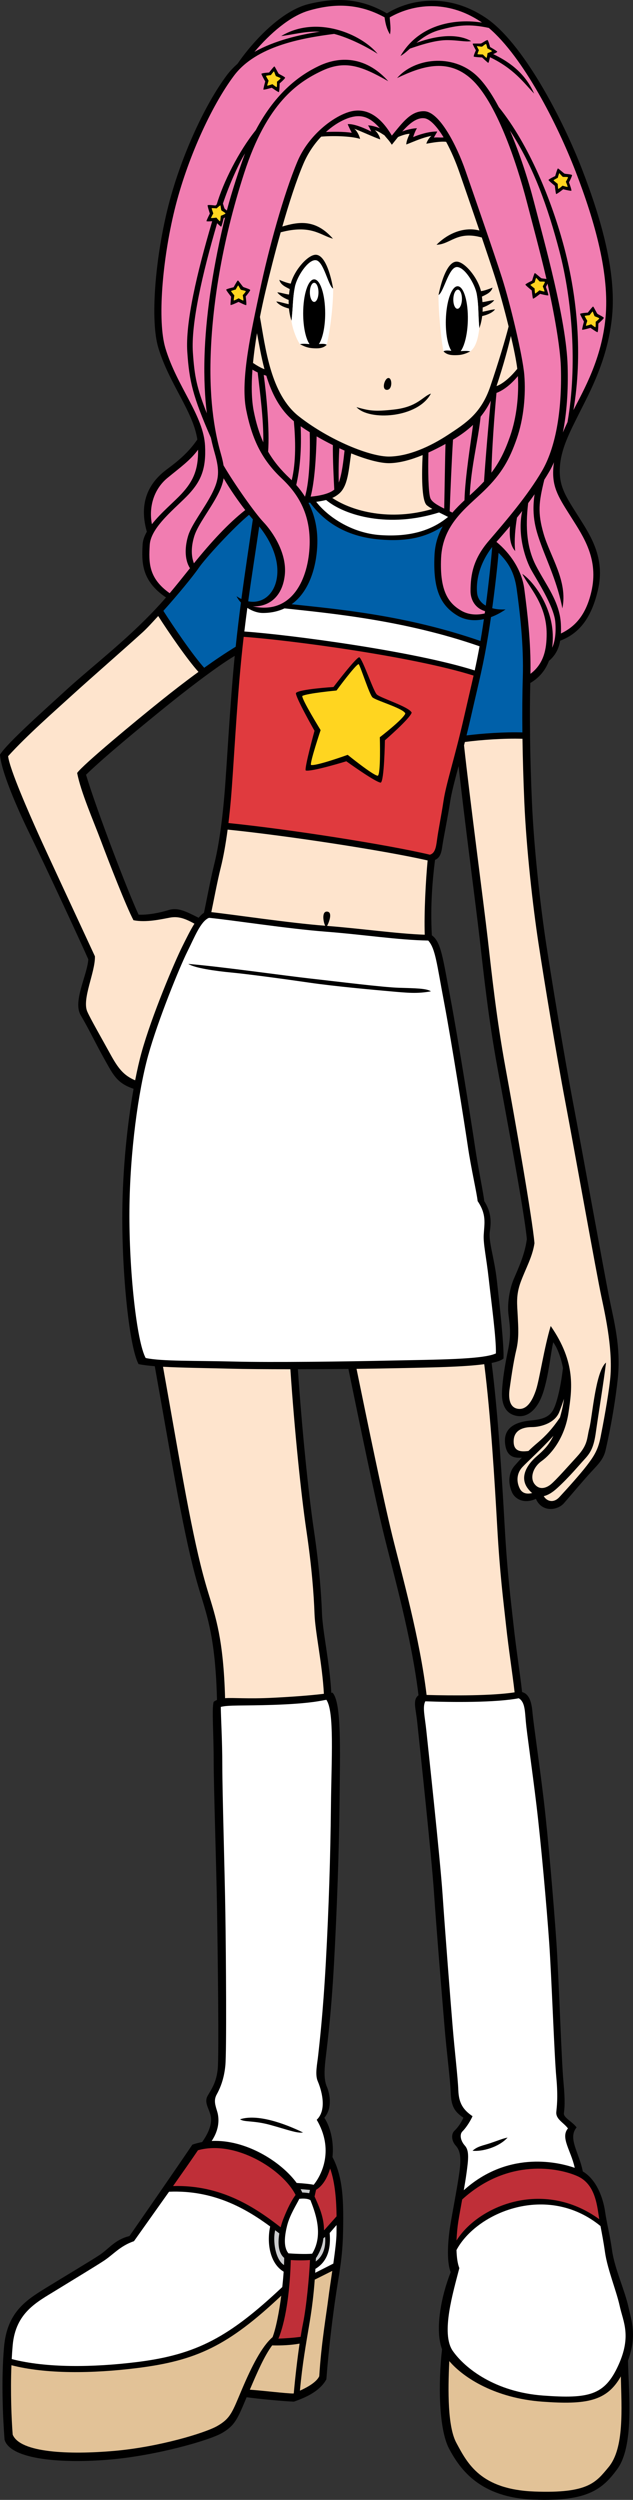 <?xml version="1.0" encoding="utf-8"?>
<!-- Generator: Adobe Illustrator 20.1.0, SVG Export Plug-In . SVG Version: 6.00 Build 0)  -->
<svg version="1.1" id="Layer_1" xmlns="http://www.w3.org/2000/svg" xmlns:xlink="http://www.w3.org/1999/xlink" x="0px" y="0px"
	 viewBox="0 0 156.813 618.942" style="enable-background:new 0 0 156.813 618.942;" xml:space="preserve">
<rect x="0" y="0" width="156.813" height="618.942" fill="#333333" stroke="none"/>
<g>
	<path d="M155.664,571.108c-0.879-4.023-3.395-9.43-4.023-13.831
		c-0.628-4.402-1.258-6.414-1.76-9.808c-0.465-3.136-2.007-7.768-5.507-9.845
		c-0.897-4.682-3.787-8.198-1.535-10.902c-1.13-1.508-3.268-2.389-3.144-3.521
		c0.127-1.132,0.378-2.515-0.124-7.921c-0.502-5.408-1.132-25.777-1.761-34.83
		c-0.63-9.054-2.011-25.651-3.145-35.082c-1.131-9.43-2.514-18.61-2.765-21.501
		c-0.22-2.524-0.823-4.472-2.561-4.928c-0.515-4.644-1.48-10.667-2.133-16.7
		c-0.671-6.203-1.51-12.406-2.18-24.309c-0.654-11.62-1.63-27.86-3.235-40.479
		c1.404-0.285,2.43-0.644,2.942-1.1c0.126-3.645-1.006-13.58-1.635-19.237
		c-0.628-5.659-2.138-9.808-1.759-12.198c0.376-2.388,0.376-4.777-1.385-7.544
		c-0.125-1.635-1.508-8.173-2.263-13.328c-0.755-5.155-4.274-27.287-6.161-37.219
		c-1.858-9.777-2.255-13.581-4.545-15.256c-0.424-7.396,0.194-13.999,0.785-18.665
		c0.874-0.406,1.46-1.027,1.748-3.046c0.377-2.641,1.382-7.292,2.012-11.442
		c0.334-2.207,1.098-5.064,2.078-8.742c1.36,12.585,4.255,34.308,5.214,42.692
		c1.007,8.801,2.138,19.615,4.402,31.937c2.263,12.323,6.789,36.464,7.292,42.5
		c-0.503,3.898-2.262,7.544-3.268,9.934c-1.007,2.388-1.636,6.035-1.258,8.927
		c0.377,2.892,0.628,4.903-0.126,8.55c-0.755,3.646-1.384,7.42-1.509,10.436
		c-0.126,3.018,0.879,5.407,3.647,5.909c2.767,0.504,5.281-1.634,6.663-6.161
		c1.384-4.526,1.761-9.556,2.391-12.071c0.959,1.322,1.886,3.593,2.407,6.381
		c-0.531,4.52-1.469,8.582-2.407,10.342c-1.007,1.887-2.892,2.389-5.534,2.641
		c-2.64,0.251-6.789,1.131-6.413,5.533c0.299,3.482,2.25,3.813,4.173,3.675
		c-0.594,0.637-1.175,1.287-1.784,1.982c-1.76,2.012-1.508,4.778-0.628,6.664
		c0.74,1.587,2.906,2.895,5.893,1.556c1.517,3.453,5.387,2.852,6.932,1.085
		c1.761-2.012,5.03-5.91,6.79-7.795c1.76-1.887,3.019-3.144,3.521-5.282
		c0.503-2.137,2.138-9.556,3.017-17.603c0.88-8.048-1.005-14.711-2.136-20.37
		c-1.133-5.659-6.665-36.213-8.928-48.158c-2.265-11.946-5.281-30.303-6.665-39.357
		c-1.382-9.053-3.018-23.388-3.52-35.081c-0.48-11.13-0.612-21.323-0.406-29.437
		c1.963-1.143,3.64-2.879,4.626-5.478c1.58-1.343,2.42-2.949,2.775-4.989
		c4.253-1.629,7.579-4.97,9.35-12.53c1.887-8.047-1.886-13.579-4.903-18.358
		c-3.018-4.777-4.778-7.293-4.527-11.944c0.253-4.653,2.389-8.677,4.904-13.706
		c2.515-5.03,7.041-13.204,8.047-23.891c1.006-10.687-2.515-23.513-7.419-36.213
		C139.318,29.297,129.511,10.563,120.332,4.401c-9.18-6.161-18.568-4.735-24.478-1.089
		c-6.287-3.646-12.238-4.066-19.405-2.306c-6.655,1.635-13.629,9.011-17.613,14.789
		c-0.967,0.853-1.857,1.782-2.631,2.814C50.547,26.153,44.511,39.483,41.495,51.804
		c-3.019,12.322-4.327,27.514-2.264,34.327c2.706,8.944,8.606,15.685,9.66,22.698
		c-2.134,3.049-4.327,4.987-7.523,7.354c-3.296,2.441-7.403,7.03-4.991,15.468
		c-0.593,1.046-0.988,2.101-1.045,3.142c-0.24,4.327-0.349,8.999,5.794,13.135
		c-1.915,2.207-4.03,4.456-6.927,7.234c-6.16,5.91-13.203,11.441-17.98,15.842
		C11.441,175.406,1.759,183.956,0,186.848c0.252,3.897,4.023,12.826,7.545,19.993
		c3.519,7.167,12.573,26.656,14.334,30.682c-0.252,3.896-3.898,10.436-1.887,13.83
		c2.014,3.396,3.647,6.917,5.91,10.939c2.126,3.777,3.031,5.892,7.189,7.281
		C31.525,278.349,30.39,289.466,30.302,300.14c-0.124,15.465,1.761,33.446,4.024,37.596
		c1.061,0.225,2.42,0.392,4.017,0.52c2.3,12.85,4.738,27.127,6.377,35.483
		c1.676,8.549,3.018,14.585,4.862,20.62c1.824,5.973,3.811,11.631,4.176,26.526
		c-0.283,0.125-0.556,0.275-0.824,0.467c-0.503,1.676,0,7.711,0,14.417
		c0,6.706,0.671,26.321,0.839,37.219c0.168,10.897,0.502,35.71,0.168,39.23
		c-0.336,3.521-1.677,5.197-2.516,6.706c-0.838,1.509,0.167,2.85,0.669,4.527
		c0.479,1.594,0.176,3.805-2.012,6.898c-0.818,0.152-1.63,0.361-2.429,0.646
		C43.757,536.781,33.824,551.115,32.063,553.63c-3.647,0.88-5.028,3.143-7.544,4.779
		c-2.514,1.634-8.425,5.154-13.33,8.172c-4.902,3.018-9.43,6.037-10.184,14.46
		c-0.753,8.425-0.25,18.106,0.126,23.01c1.508,5.029,14.586,5.91,26.154,4.904
		c11.568-1.006,24.535-4.751,27.663-6.538c3.329-1.904,3.962-3.7,6.148-8.886
		c2.927,0.398,8.872,0.979,11.706,1.089c2.137-0.754,6.287-2.263,8.048-5.533
		c0.377-5.03,1.132-12.322,2.137-19.364c1.006-7.042,1.886-10.184,2.012-17.729
		c0.116-6.932,0.011-12.905-2.638-17.926c0.366-3.235-0.298-7.105-2.014-9.736
		c2.034-2.358,1.384-5.91,0.628-7.671c-0.755-1.76-0.628-4.023-0.377-6.412
		c0.251-2.389,1.384-10.31,2.138-24.016c0.754-13.706,1.257-28.041,1.383-40.489
		c0.126-12.448,0.504-24.392-1.76-26.657c-0.076,0.01-0.174,0.022-0.283,0.037
		c-0.397-7.383-2.152-15.155-2.316-19.737c-0.168-4.694-0.671-11.568-2.012-20.62
		c-1.312-8.862-2.945-24.789-3.957-39.766c4.137-0.006,8.44-0.033,12.524-0.073
		c2.681,13.062,6.575,32.008,8.869,41.347c2.322,9.457,6.776,25.153,8.493,39.452
		c-1.504,1.155-0.683,3.146-0.32,6.654c0.378,3.646,3.521,32.818,4.149,42.122
		c0.629,9.305,2.138,27.537,2.641,33.572c0.503,6.037,1.383,12.7,1.508,15.969
		c0.127,3.27,0.755,4.653,3.145,6.288c-0.755,1.634-1.509,2.514-2.263,3.269
		c-0.754,0.754-0.754,2.389,0.376,3.646c1.131,1.257,1.383,3.017,0.88,6.665
		c-0.503,3.646-1.761,10.059-2.263,13.202c-0.504,3.144-1.006,8.677,0.124,11.443
		c-2.335,5.897-3.976,14.149-2.147,19.108c-0.936,8.107-0.871,19.725,1.771,24.65
		c2.765,5.155,7.669,12.071,20.998,12.573c13.329,0.503,17.003-2.619,20.62-7.544
		c4.211-5.729,2.877-18.522,2.669-26.859C157.843,578.246,156.456,574.723,155.664,571.108z
		 M49.207,227.232c-3.231-1.623-5.183-2.627-7.462-1.908
		c-2.389,0.755-5.407,1.258-7.418,1.133C31.687,220.798,23.953,200.617,21.312,191.816
		c4.904-4.779,15.026-13.015,19.679-16.788c4.275-3.466,12.362-9.788,17.159-12.646
		c-1.216,12.331-1.955,27.489-2.573,34.651c-0.628,7.293-1.509,12.951-2.515,16.974
		c-0.94,3.763-1.99,9.505-2.535,11.982C50.078,226.284,49.639,226.708,49.207,227.232z"/>
	<path style="fill:#F17DB1;" d="M55.395,118.411c1.652,2.82,3.615,5.637,5.359,7.876
		c-4.275,3.356-8.475,7.953-12.713,13.188c-0.809-2.066-0.613-4.526,0.116-6.82
		c0.882-2.766,3.898-6.539,5.785-10.184C54.73,120.945,55.194,119.684,55.395,118.411z"/>
	<path style="fill:#FEE4CD;" d="M110.524,35.112c1.233,2.268,2.373,4.932,3.269,7.514
		c1.181,3.403,3.129,9.03,4.975,14.445c-3.607-0.937-7.578,0.48-10.632,3.536
		c3.532-0.123,5.072-3.531,11.221-1.803c1.276,3.757,2.458,7.282,3.239,9.725
		c0.993,3.111,2.297,7.791,3.404,12.306c-0.789,3.125-2.51,8.884-4.538,14.853
		c-2.263,6.665-6.035,9.053-10.436,11.946c-4.471,2.937-9.682,5.28-14.46,5.406
		c-4.778,0.125-15.004-4.056-22.507-9.934c-7.089-5.552-8.294-17.096-9.666-24.625
		c0.43-2.184,0.894-4.312,1.367-6.307c1.016-4.291,2.328-9.499,3.777-14.66
		c7.545-1.988,9.782,0.731,12.946,1.583c-4.257-4.848-8.403-4.247-12.543-3.008
		c1.67-5.84,3.498-11.51,5.25-15.601c1.116-2.605,2.661-4.845,4.376-6.654
		c2.551-0.242,7.254-0.199,9.643,0.556c-0.314-1.194-0.941-2.137-1.445-2.515
		c1.697,0.629,4.652,2.012,6.413,2.642c-0.063-0.755-0.754-1.825-1.32-2.264
		c0.88,0.251,1.697,0.817,2.388,1.257c0.69,0.888,1.059,1.139,1.823,2.326
		c0.52-0.638,1.033-1.286,1.54-1.912c0.788-0.35,2.044-0.791,2.862-0.791
		c-0.252,0.628-0.818,1.759-0.818,2.641c2.139-0.818,3.773-1.635,6.225-2.138
		c-0.504,0.378-1.133,1.383-1.257,1.949C107.003,35.332,109.142,34.952,110.524,35.112z"/>
	<path style="fill:#F17DB1;" d="M80.747,32.68c2.027-1.836,4.2-3.089,6.139-3.635
		c2.848-0.8,4.941,0.107,7.212,2.707c-0.8-0.318-2.246-0.757-2.937-0.694
		c0.252,0.251,0.566,0.975,0.819,1.541c-1.132-0.629-4.277-2.045-5.849-1.856
		c0.188,0.503,0.817,1.76,1.006,2.138C85.188,32.567,82.404,32.604,80.747,32.68z"/>
	<path style="fill:#F17DB1;" d="M109.895,34.013c-1.492-2.451-3.225-4.467-4.651-4.716
		c-1.892-0.329-3.851,1.279-5.596,3.27c0.943-0.44,2.766-0.818,3.646-0.818
		c-0.439,0.692-0.754,1.571-0.942,2.201c1.257-0.566,3.961-1.446,5.972-1.383
		c-0.314,0.628-0.69,1.131-0.817,1.509C108.199,33.949,109.116,34.126,109.895,34.013z"/>
	<path style="fill:#F17DB1;" d="M126.368,108.01c-1.219,3.481-2.5,6.24-4.631,9.026
		c0.116-5.613,0.712-14.034,1.256-19.752c1.937-0.734,3.798-2.344,5.307-4.168
		C128.56,97.741,128.03,103.261,126.368,108.01z"/>
	<path style="fill:#F17DB1;" d="M82.463,110.207c-0.037,3.467,0.207,8.373,0.346,11.016
		c-1.307,1.078-3.73,1.543-5.853,1.745c1-3.817,1.351-9.826,1.484-14.925
		C79.77,108.815,81.119,109.537,82.463,110.207z"/>
	<path style="fill:#F17DB1;" d="M106.584,123.265c-0.471-1.414-0.574-6.88-0.447-11.218
		c1.445-0.655,2.867-1.384,4.228-2.132c-0.107,3.082-0.216,11.392-0.324,16.005
		C108.341,125.072,106.915,124.26,106.584,123.265z"/>
	<path style="fill:#FEE4CD;" d="M105.746,125.11c0.373,0.307,0.842,0.606,1.363,0.902
		c-10.363,3.045-19.716,0.665-24.794-2.725c0.605-0.269,1.12-0.599,1.637-1.027
		c2.266-1.874,2.421-5.935,3.041-10.008c3.856,1.56,7.328,2.481,9.575,2.423
		c2.575-0.069,5.371-0.87,8.128-2.006C104.474,117.363,104.407,124.008,105.746,125.11z"/>
	<path style="fill:#F17DB1;" d="M83.921,119.487c-0.098-3.208,0.028-6.769,0.136-8.513
		c0.437,0.204,0.869,0.398,1.299,0.587C85.082,114.095,84.714,117.388,83.921,119.487z"/>
	<path style="fill:#FFFFFF;" d="M80.788,123.795c4.694,3.924,15.612,6.997,27.98,3.083
		c0.758,0.372,1.53,0.743,2.233,1.111c-4.143,3.4-9.485,4.987-16.74,4.499
		c-7.101-0.478-13.054-4.526-15.926-8.24C79.312,124.108,80.111,123.963,80.788,123.795z"/>
	<path style="fill:#F17DB1;" d="M112.074,126.922c-0.225-0.114-0.45-0.225-0.674-0.335
		c0.131-3.733,0.495-12.615,0.82-17.722c1.749-1.037,3.433-2.219,4.962-3.666
		c-0.459,3.76-1.971,12.89-2.118,18.667C114.035,124.827,113.018,125.831,112.074,126.922z"
		/>
	<path style="fill:#F17DB1;" d="M119.065,103.161c0.939-1.159,1.788-2.469,2.518-3.965
		c-0.481,4.671-1.308,14.373-1.676,20.013c-0.49,0.532-1.017,1.073-1.587,1.626
		c-0.627,0.611-1.288,1.216-1.956,1.83C116.714,115.43,118.437,109.165,119.065,103.161z"/>
	<path style="fill:#FEE4CD;" d="M122.999,95.6c1.775-5.328,2.898-9.629,3.562-12.421
		c0.738,3.173,1.333,6.104,1.589,8.138C126.845,92.93,124.869,94.913,122.999,95.6z"/>
	<path style="fill:#FEE4CD;" d="M63.666,82.487c0.514,2.738,1.035,5.842,1.853,8.931
		c-0.989-0.362-2.003-0.999-2.842-1.556C62.907,87.452,63.252,84.961,63.666,82.487z"/>
	<path style="fill:#F17DB1;" d="M62.537,91.515c0.404,0.248,0.841,0.486,1.3,0.704
		c0.491,4.362,1.486,11.579,1.395,17.307c-1.002-2.218-1.771-4.712-2.363-7.677
		C62.295,98.984,62.251,95.39,62.537,91.515z"/>
	<path style="fill:#F17DB1;" d="M65.331,92.817c0.214,0.071,0.429,0.139,0.643,0.197
		c1.3,4.282,3.305,8.385,6.824,11.274c0.402,4.524,0.588,9.966-0.532,14.621
		c-0.156-0.155-0.309-0.311-0.47-0.462c-2.226-2.099-3.978-4.205-5.375-6.61
		C66.822,106.364,66.005,97.734,65.331,92.817z"/>
	<path style="fill:#F17DB1;" d="M74.481,105.539c0.733,0.504,1.482,0.999,2.25,1.475
		c0.099,4.327,0.087,11.658-1.176,15.967c-0.641-1.023-1.366-1.99-2.169-2.899
		C74.31,116.087,74.731,111.296,74.481,105.539z"/>
	<path style="fill:#F17DB1;" d="M136.784,160.362c0.131-1.013,0.188-2.109,0.145-3.313
		c-0.251-7.168-4.903-13.203-7.544-14.963c1.634,3.269,6.037,7.539,6.037,14.836
		c0,3.753-0.66,7.396-4.012,9.909c0.143-7.92-0.8-15.43-1.52-20.974
		c-0.619-4.733-3.531-8.914-6.914-11.696c1.087-1.211,2.22-2.515,3.363-3.883
		c-0.156,2.041-0.094,4.67,1.288,6.149c-0.3-2.599,0.037-5.745,0.439-8.257
		c0.436-0.543,0.869-1.099,1.3-1.655c-1.301,6.167,0.953,12.264,2.2,14.523
		c1.34,2.43,5.615,8.97,5.992,12.867C137.789,156.288,137.565,158.723,136.784,160.362z"/>
	<path style="fill:#F17DB1;" d="M141.582,128.191c3.018,4.777,6.79,10.311,4.903,18.358
		c-1.413,6.032-4.243,8.707-7.528,10.304c0.035-0.748,0.029-1.546-0.015-2.404
		c-0.287-5.525-3.773-9.723-6.162-14.376c-2.214-4.312-2.685-9.29-1.942-15.499
		c0.543-0.73,1.075-1.466,1.597-2.208c-0.846,5.664,0.44,9.29,1.729,12.803
		c1.382,3.772,4.023,9.43,5.154,15.465c1.383-6.79-3.018-12.825-4.653-18.483
		c-1.517-5.252-1.19-7.801,0.171-13.367c0.434-0.687,0.857-1.375,1.254-2.058
		c0.407-0.698,0.788-1.464,1.147-2.288c-0.087,0.599-0.149,1.2-0.182,1.806
		C136.804,120.898,138.565,123.412,141.582,128.191z"/>
	<path style="fill:#F17DB1;" d="M140.618,90.574c-0.335-11.401-5.7-30.345-8.383-40.739
		c-1.35-5.234-3.425-11.698-5.921-17.534c5.903,8.949,9.485,19.289,12.25,29.813
		c3.204,12.199,4.465,28.497,2.029,42.4c-0.412,0.87-0.797,1.724-1.154,2.565
		C140.376,102.393,140.801,96.798,140.618,90.574z"/>
	<path style="fill:#F17DB1;" d="M41.495,118.32c3.119-2.562,5.643-4.339,7.578-6.985
		c0.074,4.99-1.234,7.825-4.057,10.883c-1.911,2.068-5.178,4.744-7.386,7.576
		C36.791,125.35,38.211,121.016,41.495,118.32z"/>
	<path style="fill:#FEE4CD;" d="M81.018,225.701c-1.344-0.07-0.956,2.538-0.451,3.508
		c-9.103-0.712-22.1-2.692-28.219-3.373c0.538-2.51,1.443-7.45,2.349-11.074
		c0.622-2.492,1.197-5.615,1.693-9.361c14.839,1.51,38.651,5.154,49.546,7.633
		c-0.462,5.007-0.896,12.765-0.716,18.394c-7.177-0.272-15.203-1.475-24.191-2.18
		C81.586,228.2,82.443,225.777,81.018,225.701z"/>
	<path style="fill:#0060A9;" d="M49.164,140.703c1.733-2.542,8.764-10.167,12.53-13.242
		c0.33,0.403,0.646,0.776,0.948,1.119c-0.918,6.312-1.919,12.813-2.841,19.728
		c-0.402-0.193-0.805-0.413-1.206-0.689c0.254,0.539,0.632,1.071,1.093,1.566
		c-0.465,3.526-0.903,7.167-1.301,10.939c-2.469,1.508-5.115,3.289-7.806,5.215
		c-2.867-3.194-7.622-10.18-10.112-14.1C44.126,147.178,47.915,142.535,49.164,140.703z"/>
	<path style="fill:#0060A9;" d="M76.418,124.498c0.136-0.016,0.262-0.032,0.394-0.048
		c3.849,5.196,9.453,8.475,17.283,9.128c6.699,0.557,11.422-0.518,15.575-3.261
		c-1.132,2.029-1.909,4.377-2.036,7.242c-0.378,8.425,1.508,12.322,5.657,14.837
		c1.962,1.188,4.274,1.402,6.59,0.904c-0.18,1.249-0.367,2.47-0.555,3.622
		c-0.102,0.626-0.201,1.212-0.3,1.783c-18.462-6.405-35.351-7.88-46.781-9.1
		c4.38-3.148,6.077-9.188,6.343-14.308C78.804,131.116,77.983,127.557,76.418,124.498z"/>
	<path style="fill:#0060A9;" d="M121.93,135.427L121.93,135.427c-0.219,2.917-0.824,8.751-1.587,14.53
		c-1.285-0.742-2.017-1.843-2.147-3.094C117.923,144.284,118.473,139.905,121.93,135.427z"/>
	<path style="fill:#0060A9;" d="M121.938,150.59c0.725-5.312,1.312-10.624,1.572-13.717
		c2.312,2.261,3.906,4.691,4.492,8.983c0.788,5.78,1.76,13.706,1.509,22.005
		c-0.121,3.988-0.152,8.54-0.099,13.478c-4.41-0.133-9.873,0.241-13.842,0.747
		c0.325-1.318,0.655-2.699,0.99-4.165c2.262-9.935,3.144-13.079,4.4-20.747
		c0.23-1.4,0.455-2.881,0.671-4.387c1.245-0.457,2.463-1.102,3.603-1.9
		C123.959,150.959,122.873,150.836,121.938,150.59z"/>
	<path style="fill:#FFFFFF;" d="M70.492,150.625c11.544,1.235,29.823,2.957,48.304,9.388
		c-0.389,2.17-0.767,4.037-1.194,5.986c-15.072-4.792-45.809-8.851-57.071-9.644
		c0.237-1.995,0.485-3.944,0.742-5.85c1.173,0.764,2.549,1.262,3.862,1.262
		C67.205,151.767,68.97,151.341,70.492,150.625z"/>
	<path style="fill:#0060A9;" d="M64.219,130.349c2.207,2.686,4.958,7.414,4.435,12.239
		c-0.496,4.552-3.643,6.988-7.166,6.292C62.377,142.426,63.334,136.393,64.219,130.349z"/>
	<path style="fill:#E03A3E;" d="M109.895,198.165c-0.629,4.149-1.282,7.163-1.635,9.808
		c-0.251,1.886-0.501,3.269-1.759,3.646c-10.389-2.474-34.638-6.284-49.908-7.843
		c0.224-1.86,0.433-3.845,0.618-5.988c0.628-7.293,1.382-22.885,2.641-35.334
		c0.164-1.63,0.339-3.22,0.518-4.781c11.194,0.783,41.807,4.82,56.948,9.596
		c-0.622,2.772-1.363,5.883-2.393,10.4C112.661,187.603,110.524,194.015,109.895,198.165z"/>
	<path style="fill:#FEE4CD;" d="M133.409,233.623c1.384,9.054,4.401,27.412,6.665,39.357
		c2.262,11.945,7.717,42.515,8.927,48.158c1.131,5.281,2.892,13.58,2.138,20.497
		c-0.479,4.39-1.761,11.189-2.389,14.333c-0.629,3.143-1.762,4.778-3.396,6.915
		c-1.634,2.137-5.03,5.91-6.789,7.796c-1.585,1.697-3.268,0.848-3.864-0.256
		c1.016-0.213,2.124-0.875,3.36-2.008c3.018-2.766,5.282-5.532,6.79-7.167
		c1.508-1.635,2.262-3.018,2.765-6.664c0.503-3.646,2.014-12.95,2.515-17.226
		c-2.64,2.263-3.38,13.422-4.15,16.346c-0.628,2.389-0.251,3.897-3.017,6.915
		c-2.006,2.188-5.281,5.91-6.539,6.917c-1.257,1.005-2.893,1.383-4.023-0.126
		c-1.133-1.509-0.415-4.104,1.761-5.658c2.64-1.886,5.784-6.035,6.664-11.945
		c0.881-5.91,1.887-12.448-4.401-21.502c-1.634,5.406-2.767,13.203-3.646,15.843
		c-0.88,2.641-2.264,5.029-4.526,4.651c-2.264-0.376-2.264-3.143-2.012-4.903
		c0.251-1.76,0.88-6.413,1.634-9.557c0.753-3.143,0.502-5.784,0.378-8.55
		c-0.127-2.766-0.504-5.03,0.754-8.424c1.257-3.395,2.892-6.162,3.395-9.557
		c-0.503-6.035-4.904-31.057-7.168-43.379c-2.262-12.323-3.395-23.137-4.4-31.939
		c-0.967-8.466-4.494-35.079-5.88-47.948c0.07-0.273,0.142-0.555,0.211-0.834
		c4.001-0.532,9.703-0.938,14.267-0.797c0.07,4.898,0.221,10.146,0.457,15.63
		C130.392,210.236,132.026,224.57,133.409,233.623z"/>
	<path style="fill:#FEE4CD;" d="M27.285,260.908c-2.137-3.897-4.866-8.633-5.658-10.436
		c-1.383-3.144,2.011-9.807,1.886-13.705C18.861,226.708,11.567,211.117,9.43,206.338
		c-2.137-4.778-7.042-15.844-7.419-19.113c4.527-5.03,11.694-11.316,15.97-15.214
		c4.275-3.897,13.077-11.568,17.352-15.467c1.161-1.058,2.378-2.42,3.857-4.023
		c2.565,4.008,7.201,10.769,9.975,13.831c-3.191,2.325-6.226,4.679-9.179,7.042
		c-6.287,5.029-19.49,15.968-20.872,17.98c0.878,4.651,4.023,11.82,5.91,16.849
		c1.885,5.029,6.286,16.346,8.045,19.616c3.144,0.628,6.917-0.253,8.928-0.63
		c1.896-0.356,3.471-0.025,6.17,1.485c-1.034,1.633-2.03,3.69-3.025,5.683
		c-1.888,3.773-7.545,17.101-10.06,26.153c-0.559,2.01-1.097,4.363-1.601,6.949
		C30.581,266.241,29.238,264.471,27.285,260.908z"/>
	<path style="fill:#FFFFFF;" d="M32.063,299.637c0.117-14.434,2.206-29.544,4.652-38.35
		c2.446-8.806,7.847-21.982,9.682-25.651c1.835-3.669,3.296-7.536,5.375-8.393
		c5.26,0.489,19.326,2.69,28.868,3.425c9.54,0.734,17.98,2.079,25.441,2.201
		c1.803,2.013,2.105,5.678,3.942,15.341c1.833,9.663,5.175,30.821,5.909,35.836
		c0.733,5.015,2.266,11.738,2.389,13.328c2.263,3.354,1.668,5.52,1.509,8.383
		c-0.125,2.264,0.645,5.477,1.256,10.982c0.612,5.503,1.883,14.811,1.761,18.357
		c-3.269,1.51-14.646,1.516-25.778,1.761c-11.13,0.244-29.563,0.496-39.104,0.251
		c-9.541-0.245-17.842-0.023-21.878-0.88C33.885,332.191,31.941,314.682,32.063,299.637z"/>
	<path style="fill:#FEE4CD;" d="M127.249,357.1c-0.127-3.144,2.514-3.772,4.526-3.772
		c2.011,0,5.657-0.88,6.79-3.772c0.479-1.224,0.841-2.243,1.142-3.224
		c-0.113,0.939-0.279,1.889-0.513,2.847c-0.158,0.642-0.315,1.225-0.471,1.784
		c-1.876,2.755-3.482,4.509-5.564,6.264c-0.844,0.71-1.575,1.373-2.249,2.021
		C129.156,359.479,127.34,359.427,127.249,357.1z"/>
	<path style="fill:#FEE4CD;" d="M128.757,368.542c-0.88-1.76-0.754-3.772,0.628-5.281
		c1.093-1.19,5.001-4.732,7.712-7.779c-1.126,2.337-2.387,3.564-4.065,5.014
		c-2.768,2.389-4.276,5.406-2.264,8.047c0.346,0.454,0.7,0.825,1.063,1.122
		C130.627,369.965,129.395,369.819,128.757,368.542z"/>
	<path style="fill:#BF2F38;" d="M49.04,532.38c9.324-2.63,21.079,4.823,24.185,11.063
		c-0.954,1.31-1.923,3.132-3.021,5.912c-0.246,0.625-0.482,1.341-0.678,2.099
		c-6.189-4.813-14.638-10.56-26.655-10.21C45.321,537.769,47.643,534.45,49.04,532.38z"/>
	<path style="fill:#FFFFFF;" d="M81.982,447.381c-0.123,12.046-0.528,25.088-1.257,38.351
		c-0.73,13.262-1.644,20.698-1.887,23.011c-0.243,2.311-0.855,4.834-0.125,6.538
		c0.728,1.703,2.513,6.915-0.252,9.555c4.275,7.293,1.384,13.455-0.754,16.096
		c-0.744-0.186-2.724-0.371-4.215-0.456c-3.787-5.21-12.549-10.805-21.055-10.396
		c2.027-3.026,1.838-5.724,1.379-7.254c-0.486-1.622-0.935-2.815-0.124-4.275
		c0.811-1.46,1.812-3.761,2.137-7.167c0.325-3.407,0.163-27.178,0-37.722
		c-0.163-10.545-0.754-29.85-0.754-36.339s-0.376-12.448-0.376-14.712
		c1.886-0.502,5.531-0.251,13.041-0.505c9.579-0.324,12.139-1.133,13.112-1.254
		C82.862,423.741,82.105,435.335,81.982,447.381z"/>
	<path style="fill:#FEE4CD;" d="M75.904,378.937c1.342,9.054,1.845,15.926,2.011,20.621
		c0.165,4.596,1.933,12.404,2.322,19.809c-2.161,0.261-6.013,0.648-12.547,0.979
		c-6.45,0.329-9.755-0.053-11.931,0.104c-0.395-14.564-2.358-20.177-4.165-26.091
		c-1.843-6.035-3.184-12.071-4.861-20.62c-1.632-8.327-4.059-22.53-6.352-35.346
		c4.465,0.252,10.285,0.312,16.58,0.474c3.772,0.098,9.143,0.138,14.977,0.138
		C72.946,354.032,74.586,370.043,75.904,378.937z"/>
	<path style="fill:#FEE4CD;" d="M88.323,338.908c3.891-0.044,7.515-0.101,10.507-0.168
		c7.834-0.171,16.022-0.285,21.134-0.984c1.594,12.599,2.565,28.764,3.217,40.341
		c0.672,11.903,1.511,18.107,2.181,24.31c0.647,5.992,1.603,11.97,2.122,16.602
		c-5.63,0.861-15.275,0.833-21.804,0.643c-1.724-14.278-6.165-29.935-8.484-39.375
		C94.901,370.932,91.002,351.971,88.323,338.908z"/>
	<path style="fill:#FFFFFF;" d="M114.547,527.728c0.738-0.737,1.779-2.177,2.515-3.773
		c-2.332-1.596-3.398-3.221-3.52-6.413c-0.123-3.191-0.891-9.573-1.384-15.467
		c-0.491-5.892-1.9-23.858-2.514-32.942c-0.614-9.085-3.656-37.054-4.024-40.615
		c-0.369-3.56-1.007-5.91-0.252-7.293c6.629,0.246,17.367,0.35,23.136-0.754
		c1.509,0.881,1.517,2.96,1.76,5.784c0.246,2.824,1.536,11.54,2.641,20.747
		c1.104,9.208,2.529,25.111,3.144,33.95c0.614,8.839,1.27,28.043,1.761,33.322
		c0.491,5.278,0.078,7.567,0,8.676c-0.125,1.76,1.789,2.55,2.891,4.023
		c-1.943,2.287,0.786,5.513,1.675,9.766c-4.943-1.739-16.915-3.969-27.48,5.54
		c0.254-1.462,0.488-2.887,0.657-4.115c0.491-3.56,0.728-5.688-0.377-6.915
		C114.072,530.021,113.812,528.464,114.547,527.728z"/>
	<path style="fill:#BF2F38;" d="M114.493,544.566c11.445-10.401,23.988-7.812,28.556-5.773
		c3.931,1.755,4.717,6.062,5.197,9.305c0.071,0.476,0.144,0.923,0.217,1.36
		c-14.012-10.167-30.112-3.208-35.366,5.272c0.065-1.773,0.244-3.489,0.446-4.747
		C113.776,548.524,114.131,546.581,114.493,544.566z"/>
	<path style="fill:#FFFFFF;" d="M113.793,561.552c-0.451-1.104-0.655-2.728-0.706-4.469
		c4.965-9.333,22.474-16.728,35.675-5.937c0.348,1.875,0.724,3.737,1.119,6.507
		c0.601,4.204,2.806,9.486,3.646,13.329c0.84,3.843,2.986,7.385-0.377,14.711
		c-3.362,7.327-7.2,8.26-18.609,7.42c-11.857-0.874-19.379-6.742-22.382-11.065
		C109.157,577.724,112.285,567.461,113.793,561.552z"/>
	<path style="fill:#E2C297;" d="M72.677,592.609c-1.696,0-7.45-0.709-10.788-0.945
		c1.856-4.36,3.595-8.361,5.53-10.97c2.327,0.059,4.755-0.068,6.797-0.445
		c-0.558,3.79-1.088,8.351-1.438,12.317C72.744,592.581,72.71,592.596,72.677,592.609z"/>
	<path style="fill:#BF2F38;" d="M75.066,575.257c-0.193,0.939-0.394,2.068-0.591,3.311
		c-1.511,0.237-3.997,0.403-5.564,0.449c0.04-0.037,0.079-0.079,0.12-0.113
		c2.077-5.255,2.846-13.238,3.003-19.339c1.438,0.09,3.154,0.118,4.762-0.01
		C76.609,563.778,75.893,571.239,75.066,575.257z"/>
	<path style="fill:#CBCCCE;" d="M68.17,552.182c0.349,0.267,0.692,0.53,1.027,0.792
		c-0.4,2.377-0.261,4.833,1.21,6.061c-0.006,0.566-0.021,1.154-0.048,1.772
		C68.213,559.477,67.522,554.762,68.17,552.182z"/>
	<path style="fill:#FFFFFF;" d="M74.145,544.409c0.586-0.084,2.012-0.168,2.766,0.335
		c1.089,2.85,3.354,8.467,0.42,13.245c-1.677,0.168-4.777,0-5.869-0.084
		c-1.257-1.509-1.006-4.19-0.335-6.873C71.796,548.349,73.557,545.667,74.145,544.409z"/>
	<path style="fill:#BF2F38;" d="M80.264,552.122c-0.026-3.351-1.383-6.154-2.338-8.291l0.373-1.658
		c1.612-0.963,2.771-2.876,3.482-5.286c1.284,3.605,1.558,8.275,1.596,11.855l-3.064,3.441
		C80.295,552.165,80.281,552.141,80.264,552.122z"/>
	<path style="fill:#CBCCCE;" d="M76.606,543.01c-0.57-0.094-1.181-0.151-1.733-0.168
		c-0.118-0.275-0.25-0.552-0.404-0.835c0.742,0.052,1.558,0.124,2.318,0.193L76.606,543.01z"
		/>
	<path style="fill:#FFFFFF;" d="M13.832,567.085c4.708-2.898,9.405-5.724,11.819-7.293
		c2.414-1.569,4.042-3.697,7.543-4.904c0.976-1.394,4.857-6.828,8.685-12.242
		c10.966-0.468,18.993,4.137,25.05,8.606c-0.855,3.888-0.163,9.107,3.34,11.188
		c-0.083,1.228-0.198,2.511-0.337,3.802C56.778,578.623,48.746,582.979,33.949,584.814
		c-10.932,1.355-22.46,1.493-31.044-0.736c0.06-1.15,0.138-2.295,0.238-3.414
		C3.868,572.575,9.122,569.982,13.832,567.085z"/>
	<path style="fill:#E2C297;" d="M53.815,600.656c-3.003,1.717-14.417,5.196-25.524,6.162
		c-11.107,0.966-23.262,0.502-25.148-4.024c-0.291-3.77-0.579-10.505-0.311-17.192
		c8.58,2.213,20.084,2.072,30.992,0.72c14.841-1.839,22.639-5.5,35.851-17.932
		c-0.544,4.166-1.329,8.135-2.152,10.263c-2.656,2.293-5.131,7.151-7.545,12.825
		C57.563,597.151,57.197,598.726,53.815,600.656z"/>
	<path style="fill:#E2C297;" d="M79.089,588.335c-0.679,1.453-2.849,2.681-4.788,3.571
		c0.62-6.776,1.453-11.228,2.399-16.899c0.627-3.765,1.009-7.041,1.27-10.59
		l4.346-2.173c-0.375,2.572-0.756,5.06-0.964,6.727
		C80.85,572.994,79.592,580.161,79.089,588.335z"/>
	<path style="fill:#FFFFFF;" d="M81.667,552.876l1.711-1.979c-0.004,0.774-0.014,1.453-0.014,1.979
		c0,1.6-0.362,4.525-0.79,7.566l-4.493,2.281c0.024-0.409,0.034-0.56,0.056-0.979
		C80.206,560.499,82.135,558.12,81.667,552.876z"/>
	<path style="fill:#E2C297;" d="M150.761,610.841c-3.143,3.771-5.029,6.539-18.357,6.036
		c-13.329-0.504-16.598-6.916-19.363-12.072c-2.129-3.966-2.098-12.692-1.742-20.228
		c3.663,4.299,11.603,9.205,22.991,10.043c11.016,0.812,16.038-0.101,19.517-6.26
		C153.961,596.261,154.706,606.107,150.761,610.841z"/>
	<path d="M78.335,63.079c-1.896-0.158-5.353,3.629-6.306,7.153
		c-0.939-0.164-2.203-0.67-2.831-0.949c0.308,1.23,1.531,1.755,2.573,2.288
		c-0.07,0.459-0.129,0.914-0.171,1.359c-1.01-0.129-2.196-0.546-2.905-0.546
		c0.689,0.896,1.828,1.504,2.818,1.88c-0.01,0.357-0.009,0.709,0.003,1.056
		c-0.935-0.199-2.507-0.673-3.073-0.673c0.532,0.759,1.684,1.378,3.14,1.739
		c0.103,1.061,0.311,2.076,0.633,3.039c0.42-3.772,0.253-5.364,0.838-8.383
		c0.487-2.502,3.185-6.702,5.113-6.621c2.012,0.082,3.102,6.371,4.359,7.041
		C81.772,67.186,80.347,63.246,78.335,63.079z"/>
	<path d="M113.039,64.778c1.898-0.11,5.257,3.764,6.121,7.31
		c0.942-0.139,2.22-0.613,2.855-0.877c-0.339,1.223-1.576,1.718-2.63,2.222
		c0.058,0.461,0.106,0.918,0.136,1.365c1.013-0.104,2.21-0.491,2.919-0.472
		c-0.712,0.877-1.866,1.456-2.867,1.808c0.001,0.358-0.009,0.71-0.029,1.056
		c0.938-0.175,2.523-0.609,3.088-0.595c-0.549,0.744-1.717,1.335-3.183,1.656
		c-0.13,1.061-0.364,2.068-0.709,3.023c-0.323-3.781-0.115-5.369-0.626-8.4
		c-0.421-2.515-3.013-6.782-4.942-6.749c-2.012,0.032-3.262,6.288-4.537,6.928
		C109.497,68.797,111.022,64.893,113.039,64.778z"/>
	<path d="M96.191,93.592c1.004-0.092,1.09,2.935-0.336,2.935
		C94.43,96.527,95.268,93.675,96.191,93.592z"/>
	<path d="M88.311,100.801c3.102,3.437,15.172,2.766,18.441-3.354
		c-2.011,0.673-3.278,3.278-9.053,3.94C92.585,101.974,91.329,101.639,88.311,100.801z"/>
	<path d="M93.325,171.927c-0.855-0.879-3.421-8.592-4.307-9.196
		c-0.718-0.102-6.403,7.363-6.403,7.363s-8.555,0.535-9.295,1.483
		c-0.237,0.866,4.595,9.361,4.595,9.361s-2.514,9.136-2.185,9.824
		c1.347,0.402,10.064-2.279,10.064-2.279s7.209,5.197,8.518,5.29
		c0.888-0.327,1.039-10.486,1.039-10.486s6.12-5.282,6.638-6.839
		C101.387,174.987,94.179,172.807,93.325,171.927z"/>
	<path style="fill:#FFD520;" d="M94.094,182.532c0,0,0.277,9.246-0.514,9.537
		c-1.164-0.083-7.449-5.179-7.449-5.179s-7.893,2.857-9.095,2.5
		c-0.291-0.612,2.39-8.619,2.39-8.619s-4.744-7.689-4.534-8.461
		c1.265-0.676,8.473-1.348,8.473-1.348s4.864-6.619,5.502-6.528
		c0.533,0.828,2.623,7.422,3.384,8.205c0.76,0.784,7.627,2.707,8.163,4.006
		C99.954,178.033,94.094,182.532,94.094,182.532z"/>
	<path d="M46.648,238.653c8.803,0.755,23.64,2.892,30.43,3.646
		c6.79,0.754,17.729,2.137,21.753,2.263c4.024,0.126,6.79,0.126,7.922,0.88
		c-3.395,0.628-5.784,0.377-10.06,0c-4.275-0.378-13.957-1.257-19.992-2.139
		c-6.036-0.88-15.341-2.137-19.365-2.514C53.312,240.414,48.158,239.66,46.648,238.653z"/>
	<path d="M75.066,527.98c-4.651-2.264-11.316-4.653-15.592-3.269
		c1.006,0.754,3.269,0.251,7.419,1.383C71.043,527.224,73.557,528.231,75.066,527.98z"/>
	<path d="M125.739,529.237c-2.138,2.389-6.287,3.522-8.677,3.269
		c1.258-1.131,2.516-1.257,4.4-1.886C123.35,529.991,124.481,529.488,125.739,529.237z"/>
	<path style="fill:#FFFFFF;" d="M82.527,71.463c-1.258-0.671-2.347-6.959-4.359-7.041
		c-1.928-0.081-4.626,4.119-5.113,6.621c-0.586,3.019-0.418,4.611-0.838,8.383
		c0.168,1.761,1.278,4.736,2.095,5.785c1.887,0.355,4.066,0.607,6.623,0.166
		C81.855,81.605,82.569,75.276,82.527,71.463z"/>
	<path d="M78.997,85.182c0.923-1.35,1.561-4.243,1.561-7.601c0-4.649-1.22-8.417-2.727-8.417
		c-1.504,0-2.726,3.768-2.726,8.417c0,3.38,0.647,6.287,1.579,7.625
		c-0.761-0.078-1.669-0.159-2.373,0.004c1.091,0.585,1.929,0.922,3.187,1.005
		c1.258,0.084,2.515,0.084,3.437-0.839C80.578,85.071,79.756,85.107,78.997,85.182z"/>
	<ellipse style="fill:#FFFFFF;" cx="77.832" cy="72.384" rx="1.067" ry="2.371"/>
	<path style="fill:#FFFFFF;" d="M118.74,81.273c-0.323-3.781-0.115-5.369-0.626-8.4
		c-0.421-2.515-3.013-6.782-4.942-6.749c-2.012,0.032-3.262,6.288-4.537,6.928
		c-0.059,3.712,0.652,11.239,1.24,13.951c1.53,0.323,5.052,0.369,6.623,0.001
		C117.754,86.069,118.405,84.15,118.74,81.273z"/>
	<path d="M111.813,86.856c-0.887-1.374-1.453-4.279-1.366-7.638
		c0.117-4.647,1.435-8.382,2.94-8.346c1.504,0.038,2.628,3.837,2.511,8.484
		c-0.086,3.379-0.806,6.268-1.772,7.583c0.763-0.059,1.673-0.118,2.372,0.063
		c-1.103,0.558-1.95,0.873-3.208,0.924c-1.26,0.052-2.517,0.02-3.415-0.926
		C110.238,86.705,111.057,86.763,111.813,86.856z"/>
	
		<ellipse transform="matrix(0.026 -1 1 0.026 36.331 185.46)" style="fill:#FFFFFF;" cx="113.304" cy="74.092" rx="2.371" ry="1.067"/>
	<g>
		<path style="fill:#F17DB1;" d="M55.397,55.283c0.115-0.483,0.237-0.965,0.357-1.446
			c-0.207,0.124-0.362,0.212-0.362,0.212s-0.44,2.033-0.632,2.063
			c-0.145-0.039-0.597-0.477-0.967-0.853c-3.656,12.479-6.495,24.87-6.011,32.003
			c0.408,6.014,0.98,8.807,3.459,15.073c-0.471-3.867-0.747-8.592-0.569-14.319
			C50.957,78.912,52.459,67.762,55.397,55.283z"/>
		<path style="fill:#F17DB1;" d="M142.588,42.437C138.064,30.718,129.63,14.166,121.094,6.908
			c-4.824-1.023-7.666-0.709-12.162,0.511c-2.486,0.674-4.273,1.921-5.767,3.186
			c6.897-2.515,11.253-1.773,13.563-0.42c-1.425,0.252-3.185-0.251-5.953-0.251
			c-2.503,0-5.559,0.828-9.221,2.101c-0.804,0.726-1.556,1.379-2.347,1.839
			c4.809-8.266,14.191-9.25,20.189-8.279c-0.15-0.105-0.298-0.215-0.448-0.312
			c-8.144-5.349-16.514-4.344-22.403-0.978c0.079,1.297,0.353,2.97,0.064,4.204
			c-0.912-1.472-1.177-3.053-1.337-4.221c-6.057-3.3-11.994-3.655-18.823-1.646
			c-4.635,1.363-9.596,5.682-13.414,10.204c5.02-2.814,11.056-4.23,16.174-5.002
			c-3.58-0.166-6.791,0.767-9.551,1.085c8.802-5.28,19.867-0.502,23.89,4.401
			c-2.226-1.447-6.715-3.875-10.768-4.938c-8.019,1.03-19.319,3.017-24.815,10.344
			c-5.659,7.545-11.693,20.873-14.712,33.196c-3.017,12.322-4.324,27.513-2.262,34.326
			c2.892,9.557,9.43,16.599,9.807,24.142c0.284,5.663-1.006,8.677-4.023,11.946
			c-3.018,3.27-9.43,8.048-9.681,12.573c-0.241,4.337-0.352,8.21,4.941,11.955
			c1.632-1.929,3.184-3.887,5.032-6.191c-1.479-2.289-1.22-5.632-0.418-8.15
			c0.881-2.768,3.899-6.541,5.785-10.186c1.885-3.647,2.012-5.784,0.755-10.185
			c-0.302-1.058-0.626-2.309-0.938-3.759c-4.512-10.29-5.365-14.075-5.853-21.263
			c-0.494-7.297,2.391-19.589,6.17-32.371c-0.556,0.04-1.266,0.074-1.417-0.007
			c-0.038-0.15,0.835-1.885,0.835-1.885s-0.628-1.9-0.546-2.064
			c0.187-0.16,1.926,0.076,1.926,0.076s0.139-0.12,0.324-0.28
			c1.623-5.489,5.429-13.108,9.665-18.373c5.131-9.654,11.181-13.77,15.61-15.888
			c5.784-2.766,12.071-2.011,17.227,3.772c-6.79-3.898-10.814-5.281-16.599-2.514
			c-5.783,2.766-13.454,7.795-19.111,25.273c-5.66,17.477-7.922,33.195-8.299,45.267
			c-0.377,12.071,1.257,19.74,2.515,24.142c0.315,1.103,0.543,2.066,0.678,2.944
			c2.833,4.826,7.797,11.828,9.884,14.03c2.264,2.389,5.916,7.74,5.281,13.203
			c-0.629,5.406-4.023,7.795-7.921,7.67c9.808,2.137,13.832-6.916,14.083-15.216
			c0.221-7.299-2.514-12.322-6.916-16.471c-4.795-4.521-7.292-9.43-8.802-16.975
			c-1.509-7.544,1.377-19.938,3.395-29.548c2.138-10.186,5.91-23.892,9.304-31.938
			c2.78-6.588,8.927-11.191,12.953-12.323c4.022-1.131,7.544,1.007,10.435,5.911
			c2.767-3.395,4.781-6.145,8.048-6.037c3.772,0.125,8.047,8.551,10.185,14.711
			c2.138,6.162,7.042,20.245,9.053,26.532c2.012,6.288,5.155,19.364,5.534,24.142
			c0.375,4.778-0.127,10.688-1.887,15.718c-1.76,5.03-3.647,8.55-8.048,12.826
			c-4.401,4.275-10.31,8.298-10.688,16.723c-0.376,8.425,2.002,11.21,4.905,12.952
			c1.596,0.958,3.644,1.275,5.911,0.744c0.026-0.192,0.052-0.383,0.079-0.575
			c-2.455-0.691-3.601-2.855-3.601-4.947c0-4.275,0.754-8.048,4.525-12.449
			c4.289-5.002,9.641-11.232,13.204-17.351c3.17-5.447,4.987-14.251,4.653-25.651
			c-0.148-5.036-1.761-13.926-3.303-20.688c-0.198,0.43-0.408,0.83-0.408,0.83
			s0.73,1.948,0.585,2.076c-0.257,0.08-2.02-0.372-2.02-0.372
			s-1.461,1.163-1.748,1.187c-0.115-0.106-0.317-2.036-0.317-2.036
			s-1.556-1.259-1.577-1.441c0.07-0.236,1.661-0.978,1.661-0.978s0.527-1.848,0.672-1.883
			c0.213,0.049,1.4,1.175,1.629,1.278c0.145,0.066,0.761,0.103,1.255,0.18
			c-1.66-7.076-3.538-13.953-4.812-18.893c-2.683-10.395-7.712-25.023-13.749-30.556
			c-6.035-5.532-12.699-3.018-18.441-0.294c4.191-4.861,13.58-6.202,19.615-0.67
			c1.941,1.781,3.831,4.574,5.589,7.88c7.503,9.281,13.193,23.325,16.249,34.956
			c3.169,12.062,4.553,26.366,2.234,40.056c2.583-5.047,6.988-12.672,7.95-22.892
			C151.013,67.962,147.492,55.137,142.588,42.437z"/>
		<path style="fill:#F17DB1;" d="M55.227,50.405c0.154,0.504,0.32,1.096,0.399,1.219
			c0.058,0.089,0.303,0.284,0.569,0.501c1.37-5.153,3.033-10.069,4.5-14.145
			C58.905,40.898,56.535,46.411,55.227,50.405z"/>
	</g>
	<path style="fill:#FFD520;" d="M54.697,53.439c0,0-0.09,1.348-0.208,1.366
		c-0.158-0.044-0.888-0.925-0.888-0.925s-1.173,0.177-1.33,0.094
		c-0.023-0.093,0.57-1.129,0.57-1.129s-0.443-1.197-0.393-1.298
		c0.194-0.059,1.212,0.049,1.212,0.049s0.858-0.783,0.943-0.753
		c0.052,0.131,0.159,1.102,0.24,1.231c0.085,0.129,0.983,0.588,1.022,0.782
		C55.763,53.037,54.697,53.439,54.697,53.439z"/>
	<path style="fill:#FFD520;" d="M134.457,70.894c0,0,0.514,1.203,0.424,1.281
		c-0.158,0.049-1.247-0.296-1.247-0.296s-0.893,0.783-1.068,0.797
		c-0.071-0.064-0.131-1.257-0.131-1.257s-1.021-0.767-1.034-0.879
		c0.132-0.154,1.047-0.615,1.047-0.615s0.298-1.122,0.386-1.143
		c0.112,0.082,0.729,0.841,0.869,0.906c0.141,0.064,1.144-0.038,1.282,0.106
		C134.996,69.999,134.457,70.894,134.457,70.894z"/>
	<path d="M147.984,77.68c-0.174-0.181-0.868-1.661-1.05-1.785
		c-0.147-0.021-1.31,1.508-1.31,1.508s-1.752,0.108-1.904,0.303
		c-0.048,0.178,0.942,1.916,0.942,1.916s-0.515,1.872-0.449,2.013
		c0.275,0.082,2.061-0.468,2.061-0.468s1.478,1.064,1.745,1.084
		c0.181-0.066,0.212-2.148,0.212-2.148s1.254-1.081,1.36-1.4
		C149.467,78.404,148.158,77.861,147.984,77.68z"/>
	<path style="fill:#FFD520;" d="M147.568,79.675c0,0,0.039,1.307-0.073,1.348
		c-0.164-0.011-1.053-0.732-1.053-0.732s-1.115,0.404-1.286,0.353
		c-0.04-0.086,0.338-1.219,0.338-1.219s-0.67-1.087-0.641-1.196
		c0.179-0.095,1.197-0.19,1.197-0.19s0.688-0.936,0.778-0.922
		c0.076,0.116,0.371,1.049,0.479,1.16c0.108,0.11,1.078,0.381,1.154,0.565
		C148.397,79.04,147.568,79.675,147.568,79.675z"/>
	<path d="M139.84,42.983c-0.229-0.104-1.415-1.229-1.628-1.278
		c-0.145,0.034-0.671,1.882-0.671,1.882s-1.59,0.741-1.661,0.977
		c0.019,0.184,1.575,1.442,1.575,1.442s0.204,1.93,0.318,2.036
		c0.288-0.023,1.749-1.188,1.749-1.188s1.762,0.454,2.018,0.374
		c0.145-0.129-0.586-2.077-0.586-2.077s0.773-1.464,0.755-1.801
		C141.485,43.116,140.067,43.087,139.84,42.983z"/>
	<path style="fill:#FFD520;" d="M140.181,44.992c0,0,0.513,1.203,0.425,1.281
		c-0.157,0.05-1.248-0.296-1.248-0.296s-0.892,0.783-1.067,0.799
		c-0.07-0.067-0.131-1.258-0.131-1.258s-1.02-0.768-1.033-0.88
		c0.132-0.154,1.046-0.614,1.046-0.614s0.298-1.123,0.387-1.144
		c0.113,0.082,0.728,0.842,0.868,0.905c0.14,0.063,1.144-0.037,1.282,0.107
		C140.72,44.098,140.181,44.992,140.181,44.992z"/>
	<path d="M132.319,23.178c-2.376-5.459-6.784-8.185-10.142-9.776c0.441-0.204,0.937-0.452,1.012-0.567
		c0.025-0.183-1.777-1.19-1.777-1.19s-0.392-1.501-0.627-1.726
		c-0.322-0.028-1.391,0.786-1.628,0.845c-0.237,0.06-1.864-0.032-2.051,0.053
		c-0.081,0.103,0.788,1.642,0.788,1.642s-0.638,1.353-0.531,1.555
		c0.135,0.118,2.066,0.208,2.066,0.208s1.39,1.324,1.54,1.344
		c0.127-0.114,0.305-0.892,0.412-1.402C127.294,17.001,129.713,20.433,132.319,23.178z"/>
	<path style="fill:#FFD520;" d="M120.739,11.981c0,0,1.161,0.579,1.147,0.689
		c-0.084,0.126-1.105,0.491-1.105,0.491s-0.139,1.07-0.256,1.177
		c-0.091-0.01-0.91-0.849-0.91-0.849s-1.237-0.001-1.32-0.073
		c-0.006-0.178,0.343-0.995,0.343-0.995s-0.535-0.94-0.484-1.005c0.136-0.006,1.093,0.173,1.238,0.139
		c0.144-0.035,0.814-0.684,1.011-0.664C120.547,11.03,120.739,11.981,120.739,11.981z"/>
	<path d="M69.031,18.232c-0.175-0.18-0.87-1.661-1.05-1.785
		c-0.147-0.021-1.311,1.508-1.311,1.508s-1.752,0.109-1.904,0.303
		c-0.048,0.178,0.942,1.917,0.942,1.917s-0.516,1.871-0.448,2.011
		c0.276,0.082,2.062-0.466,2.062-0.466s1.476,1.064,1.744,1.083
		c0.182-0.067,0.212-2.148,0.212-2.148s1.254-1.081,1.359-1.4
		C70.512,18.957,69.205,18.412,69.031,18.232z"/>
	<path style="fill:#FFD520;" d="M68.615,20.227c0,0,0.04,1.307-0.073,1.349
		c-0.165-0.012-1.053-0.733-1.053-0.733s-1.116,0.404-1.286,0.353
		c-0.041-0.085,0.338-1.219,0.338-1.219s-0.671-1.086-0.641-1.194
		c0.178-0.097,1.199-0.19,1.199-0.19s0.686-0.936,0.777-0.924
		c0.075,0.118,0.371,1.05,0.477,1.16c0.108,0.111,1.08,0.384,1.156,0.567
		C69.442,19.591,68.615,20.227,68.615,20.227z"/>
	<path d="M60.247,71.038c-0.2-0.151-1.113-1.509-1.311-1.605
		c-0.149,0.002-1.065,1.691-1.065,1.691s-1.714,0.376-1.834,0.592
		c-0.021,0.182,1.223,1.75,1.223,1.75s-0.222,1.927-0.135,2.056
		c0.285,0.039,1.965-0.776,1.965-0.776s1.622,0.826,1.89,0.803
		c0.171-0.094-0.117-2.154-0.117-2.154s1.073-1.261,1.129-1.593
		C61.822,71.527,60.446,71.189,60.247,71.038z"/>
	<path style="fill:#FFD520;" d="M60.14,73.072c0,0,0.239,1.286,0.133,1.343
		c-0.165,0.016-1.151-0.561-1.151-0.561s-1.041,0.57-1.217,0.545
		c-0.054-0.077,0.148-1.256,0.148-1.256s-0.829-0.971-0.816-1.083
		c0.162-0.122,1.154-0.371,1.154-0.371s0.537-1.03,0.628-1.032
		c0.092,0.104,0.527,0.981,0.65,1.074c0.124,0.093,1.126,0.213,1.227,0.383
		C60.862,72.317,60.14,73.072,60.14,73.072z"/>
	<path style="fill:#CBCCCE;" d="M78.27,559.081c0.568-0.799,1.657-2.812,1.825-4.886l0.44-0.376
		c0.19,1.886-0.124,4.527-2.325,6.098L78.27,559.081z"/>
</g>
</svg>
